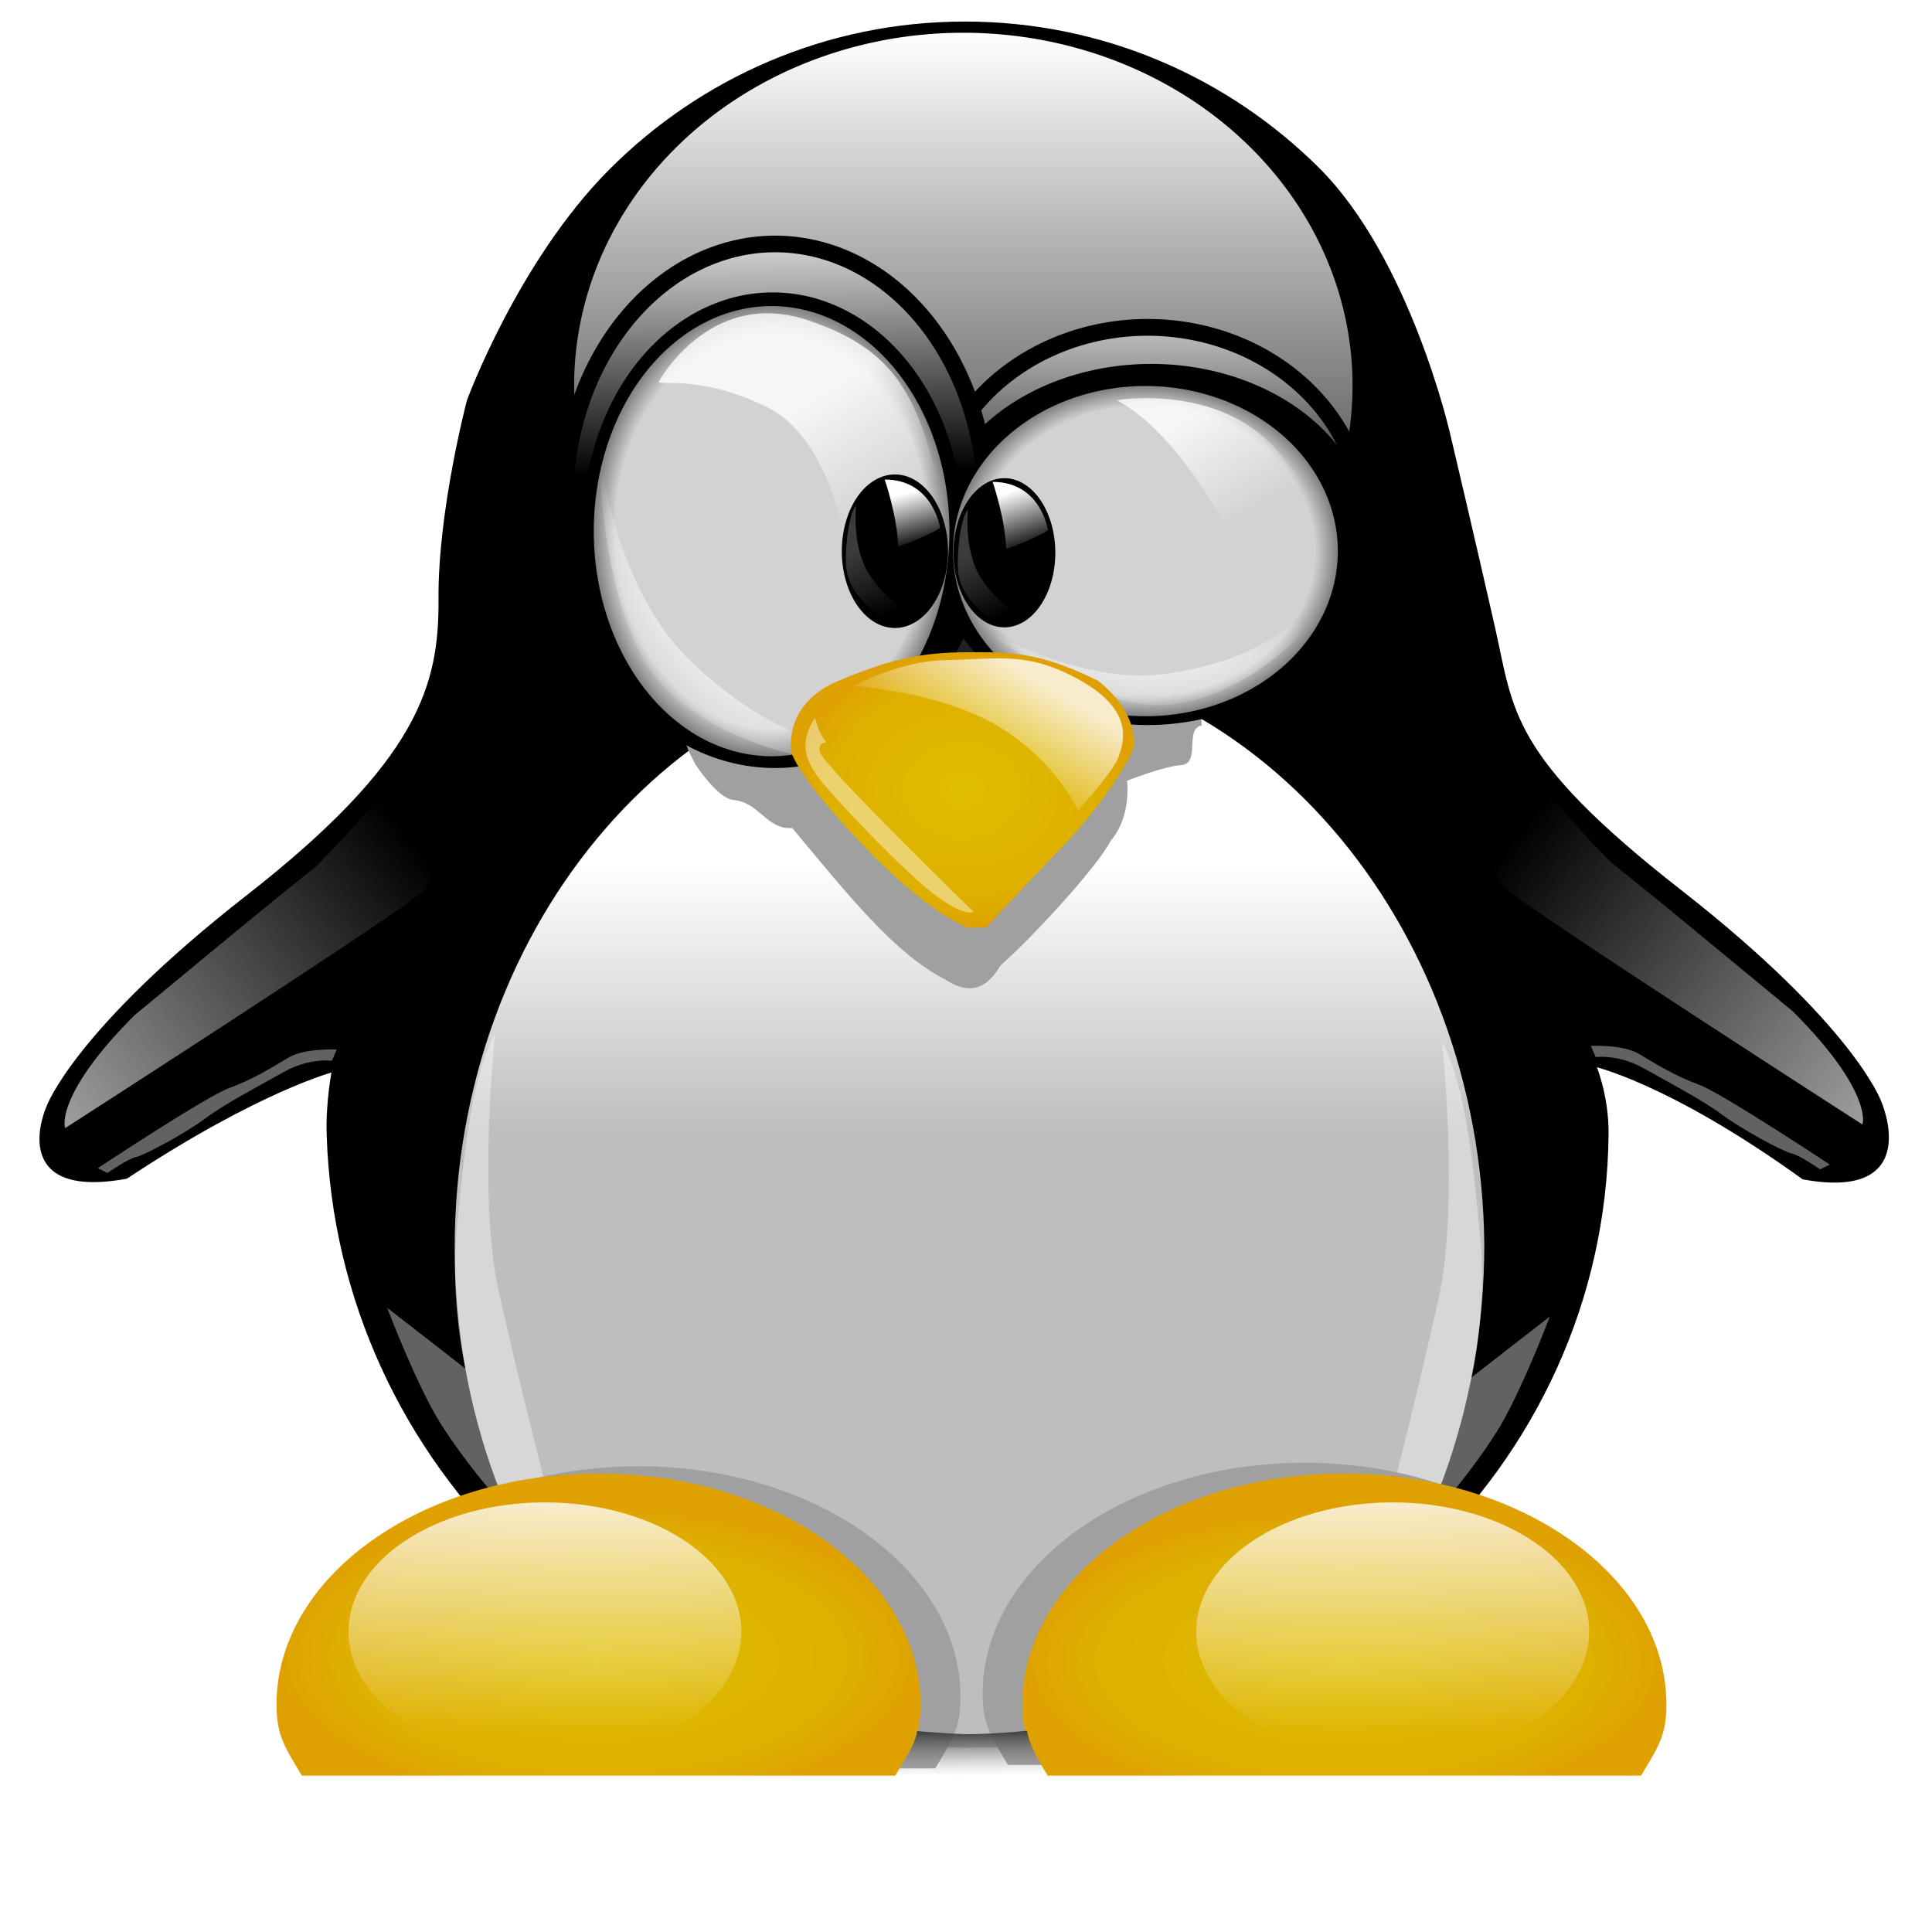 <?xml version="1.0" encoding="UTF-8" standalone="no"?>
<!-- Created with Inkscape (http://www.inkscape.org/) -->
<svg
   xmlns:dc="http://purl.org/dc/elements/1.1/"
   xmlns:cc="http://web.resource.org/cc/"
   xmlns:rdf="http://www.w3.org/1999/02/22-rdf-syntax-ns#"
   xmlns:svg="http://www.w3.org/2000/svg"
   xmlns="http://www.w3.org/2000/svg"
   xmlns:xlink="http://www.w3.org/1999/xlink"
   xmlns:sodipodi="http://sodipodi.sourceforge.net/DTD/sodipodi-0.dtd"
   xmlns:inkscape="http://www.inkscape.org/namespaces/inkscape"
   width="1024"
   height="1024"
   id="svg2"
   sodipodi:version="0.32"
   inkscape:version="0.45.1"
   version="1.0"
   sodipodi:docbase="/home/hyoga/Desktop"
   sodipodi:docname="tuxg2.svg"
   inkscape:output_extension="org.inkscape.output.svg.inkscape">
  <defs
     id="defs4">
    <linearGradient
       inkscape:collect="always"
       id="linearGradient3820">
      <stop
         style="stop-color:#3c3c3c;stop-opacity:1;"
         offset="0"
         id="stop3822" />
      <stop
         style="stop-color:#3c3c3c;stop-opacity:0;"
         offset="1"
         id="stop3824" />
    </linearGradient>
    <linearGradient
       inkscape:collect="always"
       id="linearGradient3800">
      <stop
         style="stop-color:#3c3c3c;stop-opacity:1"
         offset="0"
         id="stop3802" />
      <stop
         style="stop-color:#a0a0a0;stop-opacity:0;"
         offset="1"
         id="stop3804" />
    </linearGradient>
    <linearGradient
       id="linearGradient3614">
      <stop
         style="stop-color:#ffffff;stop-opacity:1;"
         offset="0"
         id="stop3616" />
      <stop
         style="stop-color:#bebebe;stop-opacity:1;"
         offset="1"
         id="stop3618" />
    </linearGradient>
    <linearGradient
       id="linearGradient3420">
      <stop
         style="stop-color:#dfbe00;stop-opacity:1;"
         offset="0"
         id="stop3422" />
      <stop
         id="stop3436"
         offset="0.8"
         style="stop-color:#deaf00;stop-opacity:1;" />
      <stop
         style="stop-color:#dea101;stop-opacity:1;"
         offset="1"
         id="stop3424" />
    </linearGradient>
    <linearGradient
       id="linearGradient3396">
      <stop
         id="stop3398"
         offset="0"
         style="stop-color:#ffffff;stop-opacity:1;" />
      <stop
         id="stop3400"
         offset="1"
         style="stop-color:#ffffff;stop-opacity:0" />
    </linearGradient>
    <linearGradient
       id="linearGradient3338">
      <stop
         style="stop-color:#000000;stop-opacity:1;"
         offset="0"
         id="stop3340" />
      <stop
         style="stop-color:#ffffff;stop-opacity:1;"
         offset="1"
         id="stop3342" />
    </linearGradient>
    <linearGradient
       id="linearGradient3330">
      <stop
         style="stop-color:#ffffff;stop-opacity:1;"
         offset="0"
         id="stop3332" />
      <stop
         style="stop-color:#ffffff;stop-opacity:0;"
         offset="1"
         id="stop3334" />
    </linearGradient>
    <linearGradient
       id="linearGradient3303">
      <stop
         style="stop-color:#d2d2d2;stop-opacity:1;"
         offset="0"
         id="stop3305" />
      <stop
         id="stop3311"
         offset="0.88"
         style="stop-color:#d2d2d2;stop-opacity:1;" />
      <stop
         style="stop-color:#808080;stop-opacity:1;"
         offset="1"
         id="stop3307" />
    </linearGradient>
    <linearGradient
       id="linearGradient3285">
      <stop
         style="stop-color:#ffffff;stop-opacity:1;"
         offset="0"
         id="stop3287" />
      <stop
         style="stop-color:#ffffff;stop-opacity:0;"
         offset="1"
         id="stop3289" />
    </linearGradient>
    <radialGradient
       inkscape:collect="always"
       xlink:href="#linearGradient3303"
       id="radialGradient3309"
       cx="430.041"
       cy="269.017"
       fx="430.041"
       fy="269.017"
       r="77.137"
       gradientTransform="matrix(1,0,0,1.262,0,-70.617)"
       gradientUnits="userSpaceOnUse" />
    <radialGradient
       inkscape:collect="always"
       xlink:href="#linearGradient3303"
       id="radialGradient3319"
       cx="615.171"
       cy="306.621"
       fx="615.171"
       fy="306.621"
       r="77.137"
       gradientTransform="matrix(1,0,0,1.025,0,-7.666)"
       gradientUnits="userSpaceOnUse" />
    <pattern
       patternUnits="userSpaceOnUse"
       width="412.685"
       height="374.117"
       patternTransform="translate(304.693,17.356)"
       id="pattern3321">
      <path
         transform="matrix(1.086,0,0,1.01,-1434.972,9.743)"
         sodipodi:open="true"
         sodipodi:end="6.2831679"
         sodipodi:start="0"
         d="M 1700.881,175.488 A 189.951,185.13 0 1 1 1700.881,175.485"
         sodipodi:ry="185.12994"
         sodipodi:rx="189.95103"
         sodipodi:cy="175.48776"
         sodipodi:cx="1510.9303"
         id="path3283"
         style="opacity:1;fill:url(#linearGradient3324);fill-opacity:1;fill-rule:evenodd;stroke:none;stroke-width:2.702;stroke-linecap:butt;stroke-linejoin:miter;stroke-miterlimit:4;stroke-dasharray:none;stroke-dashoffset:0;stroke-opacity:1"
         sodipodi:type="arc" />
    </pattern>
    <linearGradient
       inkscape:collect="always"
       xlink:href="#linearGradient3285"
       id="linearGradient3324"
       gradientUnits="userSpaceOnUse"
       x1="1510.93"
       y1="-9.642"
       x2="1510.93"
       y2="360.618" />
    <linearGradient
       inkscape:collect="always"
       xlink:href="#linearGradient3330"
       id="linearGradient3336"
       x1="1449.685"
       y1="177.434"
       x2="1487.181"
       y2="237.216"
       gradientUnits="userSpaceOnUse"
       gradientTransform="translate(-1012.429,30.855)" />
    <linearGradient
       inkscape:collect="always"
       xlink:href="#linearGradient3285"
       id="linearGradient3360"
       gradientUnits="userSpaceOnUse"
       x1="1510.93"
       y1="-9.642"
       x2="1510.93"
       y2="360.618" />
    <linearGradient
       inkscape:collect="always"
       xlink:href="#linearGradient3338"
       id="linearGradient3364"
       x1="429.128"
       y1="272.774"
       x2="426.803"
       y2="143.588"
       gradientUnits="userSpaceOnUse" />
    <linearGradient
       inkscape:collect="always"
       xlink:href="#linearGradient3338"
       id="linearGradient3372"
       x1="615.171"
       y1="295.803"
       x2="615.171"
       y2="146.252"
       gradientUnits="userSpaceOnUse" />
    <linearGradient
       inkscape:collect="always"
       xlink:href="#linearGradient3330"
       id="linearGradient3382"
       x1="1632.886"
       y1="197.058"
       x2="1664.239"
       y2="249.197"
       gradientUnits="userSpaceOnUse"
       gradientTransform="translate(-1006.644,26.998)" />
    <radialGradient
       inkscape:collect="always"
       xlink:href="#linearGradient3396"
       id="radialGradient3394"
       cx="1619.878"
       cy="319.54"
       fx="1619.878"
       fy="319.54"
       r="89.638"
       gradientTransform="matrix(-1,-9.1743859e-7,3.3119138e-7,-0.361,2230.442,461.02)"
       gradientUnits="userSpaceOnUse" />
    <radialGradient
       inkscape:collect="always"
       xlink:href="#linearGradient3396"
       id="radialGradient3404"
       gradientUnits="userSpaceOnUse"
       gradientTransform="matrix(-0.752,-0.931,0.359,-0.248,1476.062,1923.794)"
       cx="1619.878"
       cy="319.54"
       fx="1619.878"
       fy="319.54"
       r="89.638" />
    <linearGradient
       inkscape:collect="always"
       xlink:href="#linearGradient3330"
       id="linearGradient3414"
       x1="1563.531"
       y1="341.227"
       x2="1532.646"
       y2="393.509"
       gradientUnits="userSpaceOnUse"
       gradientTransform="translate(-1003.365,24.993)" />
    <radialGradient
       inkscape:collect="always"
       xlink:href="#linearGradient3420"
       id="radialGradient3434"
       cx="510.067"
       cy="418.725"
       fx="510.067"
       fy="418.725"
       r="90.912"
       gradientTransform="matrix(1,-9.7785892e-8,7.8571935e-8,0.804,8.2454079e-5,82.275)"
       gradientUnits="userSpaceOnUse" />
    <filter
       inkscape:collect="always"
       x="-0.095"
       width="1.19"
       y="-0.162"
       height="1.325"
       id="filter3580">
      <feGaussianBlur
         inkscape:collect="always"
         stdDeviation="11.053"
         id="feGaussianBlur3582" />
    </filter>
    <radialGradient
       inkscape:collect="always"
       xlink:href="#linearGradient3420"
       id="radialGradient3590"
       cx="317.228"
       cy="898.067"
       fx="317.228"
       fy="898.067"
       r="170.678"
       gradientTransform="matrix(1,0,0,0.469,0,457.161)"
       gradientUnits="userSpaceOnUse" />
    <radialGradient
       inkscape:collect="always"
       xlink:href="#linearGradient3420"
       id="radialGradient3598"
       cx="712.557"
       cy="902.178"
       fx="712.557"
       fy="902.178"
       r="170.678"
       gradientTransform="matrix(1,0,0,0.469,0,457.161)"
       gradientUnits="userSpaceOnUse" />
    <linearGradient
       inkscape:collect="always"
       xlink:href="#linearGradient3330"
       id="linearGradient3608"
       x1="1304.588"
       y1="806.087"
       x2="1304.588"
       y2="888.874"
       gradientUnits="userSpaceOnUse" />
    <linearGradient
       inkscape:collect="always"
       xlink:href="#linearGradient3330"
       id="linearGradient3612"
       gradientUnits="userSpaceOnUse"
       x1="1304.588"
       y1="806.087"
       x2="1304.588"
       y2="888.874" />
    <linearGradient
       inkscape:collect="always"
       xlink:href="#linearGradient3614"
       id="linearGradient3620"
       x1="513.852"
       y1="457.324"
       x2="513.852"
       y2="600.028"
       gradientUnits="userSpaceOnUse" />
    <filter
       inkscape:collect="always"
       x="-0.088"
       width="1.176"
       y="-0.188"
       height="1.376"
       id="filter3736">
      <feGaussianBlur
         inkscape:collect="always"
         stdDeviation="12.537"
         id="feGaussianBlur3738" />
    </filter>
    <linearGradient
       inkscape:collect="always"
       xlink:href="#linearGradient3330"
       id="linearGradient3750"
       x1="938.649"
       y1="638.373"
       x2="1242.624"
       y2="401.175"
       gradientUnits="userSpaceOnUse"
       gradientTransform="translate(-1024,44.354)" />
    <linearGradient
       inkscape:collect="always"
       xlink:href="#linearGradient3330"
       id="linearGradient3758"
       gradientUnits="userSpaceOnUse"
       gradientTransform="matrix(-1,0,0,1,2045.652,42.426)"
       x1="938.649"
       y1="638.373"
       x2="1242.624"
       y2="401.175" />
    <filter
       inkscape:collect="always"
       x="-0.033"
       width="1.065"
       y="-0.36"
       height="1.72"
       id="filter3794">
      <feGaussianBlur
         inkscape:collect="always"
         stdDeviation="10.992"
         id="feGaussianBlur3796" />
    </filter>
    <linearGradient
       inkscape:collect="always"
       xlink:href="#linearGradient3800"
       id="linearGradient3806"
       x1="1522.775"
       y1="892.532"
       x2="1523.022"
       y2="916.281"
       gradientUnits="userSpaceOnUse"
       gradientTransform="translate(-1006.103,24.796)" />
    <linearGradient
       inkscape:collect="always"
       xlink:href="#linearGradient3396"
       id="linearGradient3832"
       gradientUnits="userSpaceOnUse"
       x1="1498.602"
       y1="234.499"
       x2="1506.356"
       y2="262.634"
       gradientTransform="translate(-1019.013,27.082)" />
    <linearGradient
       inkscape:collect="always"
       xlink:href="#linearGradient3820"
       id="linearGradient3834"
       gradientUnits="userSpaceOnUse"
       x1="1466.672"
       y1="269.999"
       x2="1484.453"
       y2="303.338"
       gradientTransform="translate(-1014.658,22.488)" />
    <linearGradient
       inkscape:collect="always"
       xlink:href="#linearGradient3396"
       id="linearGradient3840"
       gradientUnits="userSpaceOnUse"
       gradientTransform="translate(-961.795,28.335)"
       x1="1498.185"
       y1="231.994"
       x2="1508.444"
       y2="262.634" />
    <linearGradient
       inkscape:collect="always"
       xlink:href="#linearGradient3820"
       id="linearGradient3842"
       gradientUnits="userSpaceOnUse"
       gradientTransform="translate(-955.352,24.576)"
       x1="1466.672"
       y1="269.999"
       x2="1484.453"
       y2="303.338" />
  </defs>
  <sodipodi:namedview
     id="base"
     pagecolor="#ffffff"
     bordercolor="#666666"
     borderopacity="1.0"
     inkscape:pageopacity="0.0"
     inkscape:pageshadow="2"
     inkscape:zoom="0.51855469"
     inkscape:cx="512"
     inkscape:cy="512"
     inkscape:document-units="px"
     inkscape:current-layer="layer1"
     width="1024px"
     height="1024px"
     showguides="true"
     inkscape:guide-bbox="true"
     inkscape:window-width="1276"
     inkscape:window-height="737"
     inkscape:window-x="0"
     inkscape:window-y="0" />
  <g
     inkscape:label="Capa 1"
     inkscape:groupmode="layer"
     id="layer1">
    <g
       id="g3844">
      <path
         sodipodi:open="true"
         sodipodi:end="6.2831679"
         sodipodi:start="0"
         d="M 914.079,941.077 A 403.043,36.64 0 1 1 914.079,941.077"
         sodipodi:ry="36.640301"
         sodipodi:rx="403.0433"
         sodipodi:cy="941.07721"
         sodipodi:cx="511.03577"
         id="path3764"
         style="opacity:0.8;fill:#a0a0a0;fill-opacity:1;fill-rule:evenodd;stroke:none;stroke-width:2.3;stroke-linecap:butt;stroke-linejoin:miter;stroke-miterlimit:4;stroke-dasharray:none;stroke-dashoffset:0;stroke-opacity:1;filter:url(#filter3794)"
         sodipodi:type="arc" />
      <path
         sodipodi:nodetypes="cssscccssccsccssccc"
         d="M 177.143,566.857 C 177.143,566.857 173.746,583.489 174.286,601.143 C 179.639,776.206 325.966,918.286 512.857,918.286 C 699.749,918.286 849.689,777.047 851.429,601.143 C 851.635,580.242 844.519,564 844.519,564 C 844.519,564 884.519,572.571 955.948,624 C 1018.805,635.429 995.948,584 995.948,584 C 995.948,584 981.662,544 890.233,472.571 C 798.805,401.143 801.266,377.025 791.304,332.91 C 781.266,288.454 767.376,229.714 767.376,229.714 C 767.376,229.714 746.249,137.415 698.236,89.702 C 650.222,41.989 584.222,12.571 511.429,12.571 C 438.091,12.571 371.663,42.491 323.569,90.844 C 275.474,139.197 248.571,212.571 248.571,212.571 C 248.571,212.571 233.215,270.78 233.57,317.565 C 233.918,363.367 222.857,404 131.429,475.429 C 40,546.857 25.714,586.857 25.714,586.857 C 25.714,586.857 3.928,635.073 66.785,623.645 C 138.214,576.499 177.143,566.857 177.143,566.857 z "
         style="fill:#000000;fill-opacity:1;fill-rule:evenodd;stroke:#000000;stroke-width:2.3;stroke-linecap:butt;stroke-linejoin:miter;stroke-miterlimit:4;stroke-dasharray:none;stroke-dashoffset:0;stroke-opacity:1"
         id="path3161" />
      <path
         transform="matrix(1.086,0,0,1.01,-1130.279,27.099)"
         sodipodi:open="true"
         sodipodi:end="6.2831679"
         sodipodi:start="0"
         d="M 1700.881,175.488 A 189.951,185.13 0 1 1 1700.881,175.485"
         sodipodi:ry="185.12994"
         sodipodi:rx="189.95103"
         sodipodi:cy="175.48776"
         sodipodi:cx="1510.9303"
         id="path3358"
         style="opacity:1;fill:url(#linearGradient3360);fill-opacity:1;fill-rule:evenodd;stroke:none;stroke-width:2.702;stroke-linecap:butt;stroke-linejoin:miter;stroke-miterlimit:4;stroke-dasharray:none;stroke-dashoffset:0;stroke-opacity:1"
         sodipodi:type="arc" />
      <rect
         id="rect3326"
         y="17.356"
         x="304.693"
         height="374.117"
         width="412.685"
         style="stroke:none;fill:none" />
      <path
         sodipodi:nodetypes="cssssc"
         id="path3170"
         d="M 786.714,659.552 C 786.714,746.306 756.163,826.719 706.774,883.612 C 657.385,940.506 370.329,940.506 320.94,883.612 C 271.551,826.719 240.99,748.137 240.99,661.382 C 240.99,487.873 363.234,347.054 513.857,347.054 C 663.362,347.054 784.973,487.341 786.714,659.552 z "
         style="fill:url(#linearGradient3620);fill-opacity:1.0;fill-rule:evenodd;stroke:none;stroke-width:2.314;stroke-linecap:butt;stroke-linejoin:miter;stroke-miterlimit:4;stroke-dashoffset:0;stroke-opacity:1" />
      <path
         id="path3760"
         d="M 262.407,547.401 C 262.407,547.401 253.182,634.112 264.251,683.924 C 275.321,733.737 288.235,783.549 288.235,783.549 L 261.484,791.851 C 261.484,791.851 246.725,775.247 233.811,754.953 C 220.896,734.659 205.214,693.149 205.214,693.149 L 246.725,725.435 C 246.725,725.435 238.423,690.381 242.113,651.638 C 245.802,612.895 249.492,572.307 262.407,547.401 z "
         style="fill:#ffffff;fill-opacity:0.386;fill-rule:evenodd;stroke:none;stroke-width:1px;stroke-linecap:butt;stroke-linejoin:miter;stroke-opacity:1" />
      <path
         sodipodi:nodetypes="cccccccscssc"
         id="path3438"
         d="M 368.669,405.273 C 368.669,405.273 380.727,423.746 388.97,424.001 C 402.605,425.454 406.432,439.849 419.931,438.885 C 448.857,473.597 474.265,505.781 501.263,519.28 C 510.883,525.588 521.353,527.124 530.189,511.828 C 545.617,498.329 581.113,460.305 588.696,445.607 C 599.875,432.707 597.347,413.815 597.347,413.815 C 597.347,413.815 616.478,406.219 625.94,405.547 C 636.627,404.789 627.51,386.212 636.983,384.453 C 634.6,369.212 649.415,369.461 632.059,367.533 C 614.703,365.604 394.861,354.034 377.505,365.604 C 360.149,377.175 357.099,384.061 368.669,405.273 z "
         style="fill:#a0a0a0;fill-opacity:1;fill-rule:evenodd;stroke:none;stroke-width:1px;stroke-linecap:butt;stroke-linejoin:miter;stroke-opacity:1;filter:url(#filter3580)" />
      <path
         transform="matrix(1.044,0,0,1.019,-33.96,-13.175)"
         sodipodi:open="true"
         sodipodi:end="6.2831679"
         sodipodi:start="0"
         d="M 725.092,284.444 A 109.921,101.243 0 1 1 725.092,284.443"
         sodipodi:ry="101.24294"
         sodipodi:rx="109.92091"
         sodipodi:cy="284.44446"
         sodipodi:cx="615.17139"
         id="path3225"
         style="fill:url(#linearGradient3372);fill-opacity:1.0;fill-rule:evenodd;stroke:#000000;stroke-width:8.729;stroke-linecap:butt;stroke-linejoin:miter;stroke-miterlimit:4;stroke-dasharray:none;stroke-dashoffset:0;stroke-opacity:1"
         sodipodi:type="arc" />
      <path
         id="path3762"
         d="M 764.299,551.978 C 764.299,551.978 773.524,638.689 762.455,688.501 C 751.385,738.314 738.471,788.126 738.471,788.126 L 765.222,796.429 C 765.222,796.429 779.981,779.824 792.895,759.53 C 805.81,739.236 821.492,697.726 821.492,697.726 L 779.981,730.012 C 779.981,730.012 788.283,694.959 784.593,656.216 C 780.904,617.472 777.214,576.885 764.299,551.978 z "
         style="fill:#ffffff;fill-opacity:0.386;fill-rule:evenodd;stroke:none;stroke-width:1px;stroke-linecap:butt;stroke-linejoin:miter;stroke-opacity:1" />
      <path
         id="path3740"
         style="fill:#a0a0a0;fill-opacity:1;fill-rule:evenodd;stroke:none;stroke-width:2.3;stroke-linecap:butt;stroke-linejoin:miter;stroke-miterlimit:4;stroke-dashoffset:0;stroke-opacity:1;filter:url(#filter3736)"
         d="M 862.165,897.759 C 862.165,914.659 857.386,920.764 848.746,935.414 L 534.23,935.414 C 525.589,920.764 520.81,914.659 520.81,897.759 C 520.81,830.157 597.274,775.292 691.488,775.292 C 785.701,775.292 862.164,830.156 862.165,897.757"
         sodipodi:nodetypes="cccssc" />
      <path
         sodipodi:nodetypes="cccssc"
         d="M 883.235,903.473 C 883.235,920.373 878.456,926.477 869.815,941.128 L 555.299,941.128 C 546.659,926.477 541.88,920.373 541.88,903.473 C 541.88,835.871 618.343,781.006 712.557,781.006 C 806.77,781.006 883.233,835.87 883.235,903.471"
         style="fill:url(#radialGradient3598);fill-opacity:1.0;fill-rule:evenodd;stroke:none;stroke-width:2.3;stroke-linecap:butt;stroke-linejoin:miter;stroke-miterlimit:4;stroke-dashoffset:0;stroke-opacity:1"
         id="path3193" />
      <path
         sodipodi:nodetypes="cccssc"
         d="M 509.118,899.616 C 509.118,916.516 504.339,922.621 495.699,937.271 L 181.183,937.271 C 172.542,922.621 167.763,916.516 167.763,899.616 C 167.763,832.014 244.227,777.149 338.441,777.149 C 432.654,777.149 509.117,832.013 509.118,899.614"
         style="fill:#a0a0a0;fill-opacity:1;fill-rule:evenodd;stroke:none;stroke-width:2.3;stroke-linecap:butt;stroke-linejoin:miter;stroke-miterlimit:4;stroke-dashoffset:0;stroke-opacity:1;filter:url(#filter3736)"
         id="path3622" />
      <path
         id="path3200"
         style="fill:url(#radialGradient3590);fill-opacity:1.0;fill-rule:evenodd;stroke:none;stroke-width:2.3;stroke-linecap:butt;stroke-linejoin:miter;stroke-miterlimit:4;stroke-dashoffset:0;stroke-opacity:1"
         d="M 487.905,903.473 C 487.905,920.373 483.126,926.477 474.486,941.128 L 159.97,941.128 C 151.329,926.477 146.55,920.373 146.55,903.473 C 146.55,835.871 223.014,781.006 317.228,781.006 C 411.441,781.006 487.904,835.87 487.905,903.471"
         sodipodi:nodetypes="cccssc" />
      <path
         transform="matrix(1.405,0,0,1.101,-256.829,-44.909)"
         sodipodi:open="true"
         sodipodi:end="6.2831679"
         sodipodi:start="0"
         d="M 700.023,299.872 A 82.923,83.887 0 1 1 700.023,299.87"
         sodipodi:ry="83.887009"
         sodipodi:rx="82.922791"
         sodipodi:cy="299.87195"
         sodipodi:cx="617.09979"
         id="path3227"
         style="fill:#000000;fill-opacity:1;fill-rule:evenodd;stroke:none;stroke-width:2.3;stroke-linecap:butt;stroke-linejoin:miter;stroke-miterlimit:4;stroke-dasharray:none;stroke-dashoffset:0;stroke-opacity:1"
         sodipodi:type="arc" />
      <path
         transform="matrix(1.182,0,0,1.134,-81.493,-58.764)"
         sodipodi:open="true"
         sodipodi:end="6.2831679"
         sodipodi:start="0"
         d="M 511.036,286.373 A 94.493,120.527 0 1 1 511.036,286.371"
         sodipodi:ry="120.52731"
         sodipodi:rx="94.493408"
         sodipodi:cy="286.37289"
         sodipodi:cx="416.54236"
         id="path3211"
         style="fill:url(#linearGradient3364);fill-opacity:1.0;fill-rule:evenodd;stroke:#000000;stroke-width:7.773;stroke-linecap:butt;stroke-linejoin:miter;stroke-miterlimit:4;stroke-dasharray:none;stroke-dashoffset:0;stroke-opacity:1"
         sodipodi:type="arc" />
      <path
         transform="matrix(1.283,0,0,1.254,-142.162,-58.756)"
         sodipodi:open="true"
         sodipodi:end="6.2831679"
         sodipodi:start="0"
         d="M 507.179,269.017 A 77.137,97.386 0 1 1 507.179,269.015"
         sodipodi:ry="97.386063"
         sodipodi:rx="77.137474"
         sodipodi:cy="269.01694"
         sodipodi:cx="430.04144"
         id="path3213"
         style="fill:#000000;fill-opacity:1;fill-rule:evenodd;stroke:#000000;stroke-width:2.364;stroke-linecap:butt;stroke-linejoin:miter;stroke-miterlimit:4;stroke-dasharray:none;stroke-dashoffset:0;stroke-opacity:1"
         sodipodi:type="arc" />
      <path
         sodipodi:type="arc"
         style="fill:url(#radialGradient3309);fill-opacity:1.0;fill-rule:evenodd;stroke:none;stroke-width:2.3;stroke-linecap:butt;stroke-linejoin:miter;stroke-miterlimit:4;stroke-dasharray:none;stroke-dashoffset:0;stroke-opacity:1"
         id="path3215"
         sodipodi:cx="430.04144"
         sodipodi:cy="269.01694"
         sodipodi:rx="77.137474"
         sodipodi:ry="97.386063"
         d="M 507.179,269.017 A 77.137,97.386 0 1 1 507.179,269.015"
         sodipodi:start="0"
         sodipodi:end="6.2831679"
         sodipodi:open="true"
         transform="matrix(1.222,0,0,1.225,-116.54,-48.017)" />
      <path
         transform="matrix(1.322,0,0,1.107,-206.152,-47.326)"
         sodipodi:open="true"
         sodipodi:end="6.2831679"
         sodipodi:start="0"
         d="M 692.309,306.621 A 77.137,79.066 0 1 1 692.309,306.62"
         sodipodi:ry="79.06591"
         sodipodi:rx="77.137474"
         sodipodi:cy="306.62146"
         sodipodi:cx="615.17139"
         id="path3229"
         style="fill:url(#radialGradient3319);fill-opacity:1.0;fill-rule:evenodd;stroke:none;stroke-width:2.3;stroke-linecap:butt;stroke-linejoin:miter;stroke-miterlimit:4;stroke-dasharray:none;stroke-dashoffset:0;stroke-opacity:1"
         sodipodi:type="arc" />
      <path
         sodipodi:open="true"
         sodipodi:end="6.2831679"
         sodipodi:start="0"
         d="M 509.107,296.015 A 26.998,39.533 0 1 1 509.107,296.014"
         sodipodi:ry="39.532955"
         sodipodi:rx="26.998117"
         sodipodi:cy="296.01508"
         sodipodi:cx="482.10922"
         id="path3231"
         style="fill:#000000;fill-opacity:1;fill-rule:evenodd;stroke:none;stroke-width:2.3;stroke-linecap:butt;stroke-linejoin:miter;stroke-miterlimit:4;stroke-dasharray:none;stroke-dashoffset:0;stroke-opacity:1"
         sodipodi:type="arc"
         transform="translate(50.23,-3.036)" />
      <path
         sodipodi:nodetypes="csscsc"
         id="path3328"
         d="M 349.047,202.486 C 349.047,202.486 376.045,152.347 428.113,169.702 C 480.181,187.058 489.823,215.985 503.322,285.409 C 516.821,354.832 449.326,293.122 449.326,293.122 C 449.326,293.122 441.612,233.341 406.9,215.985 C 372.188,198.629 349.047,204.414 349.047,202.486 z "
         style="fill:url(#linearGradient3336);fill-opacity:1;fill-rule:evenodd;stroke:none;stroke-width:1px;stroke-linecap:butt;stroke-linejoin:miter;stroke-opacity:1;opacity:0.8" />
      <path
         transform="translate(-7.785,-3.857)"
         sodipodi:open="true"
         sodipodi:end="6.2831679"
         sodipodi:start="0"
         d="M 509.107,296.015 A 26.998,39.533 0 1 1 509.107,296.014"
         sodipodi:ry="39.532955"
         sodipodi:rx="26.998117"
         sodipodi:cy="296.01508"
         sodipodi:cx="482.10922"
         id="path3217"
         style="fill:#000000;fill-opacity:1;fill-rule:evenodd;stroke:#000000;stroke-width:2.3;stroke-linecap:butt;stroke-linejoin:miter;stroke-miterlimit:4;stroke-dasharray:none;stroke-dashoffset:0;stroke-opacity:1"
         sodipodi:type="arc" />
      <path
         sodipodi:nodetypes="csccc"
         id="path3374"
         d="M 592.03,212.128 C 592.03,212.128 647.955,202.486 678.81,241.055 C 709.665,279.623 700.023,293.122 700.023,293.122 L 657.597,295.051 C 657.597,295.051 630.599,233.341 592.03,212.128 z "
         style="fill:url(#linearGradient3382);fill-opacity:1;fill-rule:evenodd;stroke:none;stroke-width:1px;stroke-linecap:butt;stroke-linejoin:miter;stroke-opacity:1;opacity:0.8" />
      <path
         sodipodi:nodetypes="cscsc"
         id="path3384"
         d="M 521.426,333.132 C 521.426,333.132 572.197,363.094 616.551,357.309 C 660.906,351.523 681.82,335.079 699.703,317.512 C 695.214,338.587 653.49,371.825 616.849,373.753 C 580.209,375.681 521.426,335.061 521.426,333.132 z "
         style="fill:url(#radialGradient3394);fill-opacity:1;fill-rule:evenodd;stroke:none;stroke-width:1px;stroke-linecap:butt;stroke-linejoin:miter;stroke-opacity:1;opacity:0.8" />
      <path
         style="opacity:0.8;fill:url(#radialGradient3404);fill-opacity:1;fill-rule:evenodd;stroke:none;stroke-width:1px;stroke-linecap:butt;stroke-linejoin:miter;stroke-opacity:1"
         d="M 318.625,245.298 C 318.625,245.298 326.961,313.129 366.065,350.438 C 405.169,387.748 437.265,395.922 468.198,400.503 C 443.841,410.797 379.38,394.787 349.916,362.008 C 320.451,329.23 316.705,246.622 318.625,245.298 z "
         id="path3402"
         sodipodi:nodetypes="cscsc" />
      <path
         sodipodi:nodetypes="ccccccscsc"
         d="M 513.153,491.773 C 513.153,491.773 522.659,491.594 522.659,491.594 C 522.659,491.594 533.002,480.154 568.956,442.566 C 592.925,415.328 600.552,397.351 600.552,397.351 C 600.552,397.351 605.455,379.374 582.03,360.853 C 551.287,345.588 535.734,345.6 513.003,345.689 C 490.273,345.779 473.393,348.502 443.976,361.032 C 414.56,373.561 419.462,398.62 419.462,398.62 C 419.462,398.62 421.641,410.605 457.595,448.193 C 493.549,485.781 513.153,491.773 513.153,491.773 z "
         style="fill:url(#radialGradient3434);fill-opacity:1.0;fill-rule:evenodd;stroke:none;stroke-width:1px;stroke-linecap:butt;stroke-linejoin:miter;stroke-opacity:1"
         id="path3202" />
      <path
         id="path3406"
         d="M 452.558,363.567 C 452.558,363.567 499.08,366.668 529.652,385.277 C 560.224,403.886 571.3,429.584 571.3,429.584 C 571.3,429.584 590.352,408.76 593.011,400.784 C 595.669,392.809 600.986,376.859 573.073,360.908 C 545.159,344.958 529.209,349.388 502.182,349.832 C 475.154,350.275 452.558,364.01 452.558,363.567 z "
         style="opacity:0.8;fill:url(#linearGradient3414);fill-opacity:1;fill-rule:evenodd;stroke:none;stroke-width:1px;stroke-linecap:butt;stroke-linejoin:miter;stroke-opacity:1" />
      <path
         sodipodi:nodetypes="csscssc"
         id="path3416"
         d="M 431.933,380.4 C 431.933,380.4 434.59,389.964 437.246,392.355 C 439.903,394.746 432.996,391.824 434.59,398.731 C 436.184,405.639 515.884,483.214 515.884,483.214 C 515.884,483.214 512.165,486.402 496.756,475.244 C 481.347,464.086 444.951,426.095 435.387,414.14 C 426.449,402.969 423.432,393.684 431.933,380.4 z "
         style="fill:#ffffff;fill-opacity:0.429;fill-rule:evenodd;stroke:none;stroke-width:1px;stroke-linecap:butt;stroke-linejoin:miter;stroke-opacity:1" />
      <path
         transform="matrix(1.333,0,0,1.479,-1450.185,-395.892)"
         sodipodi:open="true"
         sodipodi:end="6.2831679"
         sodipodi:start="0"
         d="M 1382.689,852.369 A 78.102,46.282 0 1 1 1382.689,852.368"
         sodipodi:ry="46.282486"
         sodipodi:rx="78.101692"
         sodipodi:cy="852.36914"
         sodipodi:cx="1304.5875"
         id="path3600"
         style="opacity:0.8;fill:url(#linearGradient3608);fill-opacity:1;fill-rule:evenodd;stroke:none;stroke-width:2.3;stroke-linecap:butt;stroke-linejoin:miter;stroke-miterlimit:4;stroke-dasharray:none;stroke-dashoffset:0;stroke-opacity:1"
         sodipodi:type="arc" />
      <path
         sodipodi:type="arc"
         style="opacity:0.8;fill:url(#linearGradient3612);fill-opacity:1;fill-rule:evenodd;stroke:none;stroke-width:2.3;stroke-linecap:butt;stroke-linejoin:miter;stroke-miterlimit:4;stroke-dasharray:none;stroke-dashoffset:0;stroke-opacity:1"
         id="path3610"
         sodipodi:cx="1304.5875"
         sodipodi:cy="852.36914"
         sodipodi:rx="78.101692"
         sodipodi:ry="46.282486"
         d="M 1382.689,852.369 A 78.102,46.282 0 1 1 1382.689,852.368"
         sodipodi:start="0"
         sodipodi:end="6.2831679"
         sodipodi:open="true"
         transform="matrix(1.333,0,0,1.479,-1000.859,-395.892)" />
      <path
         sodipodi:nodetypes="cscccc"
         id="path3742"
         d="M 34.712,597.815 C 34.712,597.815 196.701,493.68 221.77,474.395 C 246.84,455.111 223.699,393.401 223.699,393.401 C 223.699,393.401 200.557,426.185 167.774,458.968 C 138.847,482.109 115.706,501.394 71.352,538.034 C 26.998,582.388 34.712,599.744 34.712,597.815 z "
         style="fill:url(#linearGradient3750);fill-opacity:1;fill-rule:evenodd;stroke:none;stroke-width:1px;stroke-linecap:butt;stroke-linejoin:miter;stroke-opacity:1" />
      <path
         id="path3752"
         d="M 51.839,619.153 C 51.839,619.153 109.627,580.911 121.524,576.662 C 133.422,572.413 144.469,565.614 152.968,560.515 C 161.466,555.416 178.462,556.266 178.462,556.266 L 175.913,562.215 C 175.913,562.215 164.015,560.515 150.418,568.164 C 136.821,575.812 118.975,585.16 108.777,592.808 C 98.579,600.457 76.484,612.354 72.235,613.204 C 67.986,614.054 56.938,621.702 56.938,621.702 L 51.839,619.153 z "
         style="fill:#ffffff;fill-opacity:0.386;fill-rule:evenodd;stroke:none;stroke-width:1px;stroke-linecap:butt;stroke-linejoin:miter;stroke-opacity:1" />
      <path
         style="fill:url(#linearGradient3758);fill-opacity:1;fill-rule:evenodd;stroke:none;stroke-width:1px;stroke-linecap:butt;stroke-linejoin:miter;stroke-opacity:1"
         d="M 986.94,595.887 C 986.94,595.887 824.952,491.751 799.882,472.467 C 774.812,453.183 797.954,391.473 797.954,391.473 C 797.954,391.473 821.095,424.256 853.878,457.04 C 882.805,480.181 905.946,499.465 950.3,536.105 C 994.654,580.46 986.94,597.815 986.94,595.887 z "
         id="path3754"
         sodipodi:nodetypes="cscccc" />
      <path
         style="fill:#ffffff;fill-opacity:0.386;fill-rule:evenodd;stroke:none;stroke-width:1px;stroke-linecap:butt;stroke-linejoin:miter;stroke-opacity:1"
         d="M 969.813,617.224 C 969.813,617.224 912.025,578.982 900.128,574.733 C 888.231,570.484 877.183,563.686 868.685,558.587 C 860.186,553.488 843.19,554.338 843.19,554.338 L 845.74,560.286 C 845.74,560.286 857.637,558.587 871.234,566.235 C 884.831,573.884 902.677,583.232 912.875,590.88 C 923.073,598.528 945.168,610.426 949.418,611.276 C 953.667,612.125 964.714,619.774 964.714,619.774 L 969.813,617.224 z "
         id="path3756" />
      <path
         sodipodi:nodetypes="cscccc"
         id="path3798"
         d="M 486.07,917.517 C 486.07,917.517 506.866,919.305 515.401,919.144 C 525.018,918.963 537.579,918.107 544.273,917.328 C 546.367,927.645 552.986,937.032 555.168,939.845 C 557.892,942.387 474.726,940.208 474.726,940.208 C 474.726,940.208 485.166,925.76 486.07,917.517 z "
         style="fill:url(#linearGradient3806);fill-opacity:1;fill-rule:evenodd;stroke:none;stroke-width:1px;stroke-linecap:butt;stroke-linejoin:miter;stroke-opacity:1" />
      <path
         style="fill:url(#linearGradient3832);fill-opacity:1;fill-rule:evenodd;stroke:none;stroke-width:1px;stroke-linecap:butt;stroke-linejoin:miter;stroke-opacity:1"
         d="M 468.898,254.154 C 468.898,254.154 475.566,273.417 476.06,289.716 C 490.63,284.777 498.286,279.838 498.286,279.838 C 498.286,279.838 494.581,254.154 468.898,254.154 z "
         id="path3828"
         sodipodi:nodetypes="cccc" />
      <path
         style="fill:url(#linearGradient3834);fill-opacity:1;fill-rule:evenodd;stroke:none;stroke-width:1px;stroke-linecap:butt;stroke-linejoin:miter;stroke-opacity:1"
         d="M 453.743,267.835 C 453.743,267.835 451.273,289.32 460.411,303.89 C 469.548,318.461 479.92,323.153 487.823,324.882 C 485.353,327.104 474.24,333.031 463.868,324.635 C 453.496,316.238 448.31,308.089 448.31,296.976 C 448.31,285.863 450.286,272.033 453.743,267.835 z "
         id="path3830"
         sodipodi:nodetypes="cscssc" />
      <path
         sodipodi:nodetypes="cccc"
         id="path3836"
         d="M 526.116,255.407 C 526.116,255.407 532.783,274.67 533.277,290.969 C 547.848,286.03 555.503,281.091 555.503,281.091 C 555.503,281.091 551.799,255.407 526.116,255.407 z "
         style="fill:url(#linearGradient3840);fill-opacity:1;fill-rule:evenodd;stroke:none;stroke-width:1px;stroke-linecap:butt;stroke-linejoin:miter;stroke-opacity:1" />
      <path
         sodipodi:nodetypes="cscssc"
         id="path3838"
         d="M 513.049,269.923 C 513.049,269.923 510.579,291.408 519.717,305.979 C 528.854,320.549 539.226,325.241 547.129,326.97 C 544.659,329.193 533.546,335.119 523.174,326.723 C 512.802,318.326 507.616,310.177 507.616,299.064 C 507.616,287.951 509.591,274.121 513.049,269.923 z "
         style="fill:url(#linearGradient3842);fill-opacity:1;fill-rule:evenodd;stroke:none;stroke-width:1px;stroke-linecap:butt;stroke-linejoin:miter;stroke-opacity:1" />
    </g>
  </g>
</svg>
